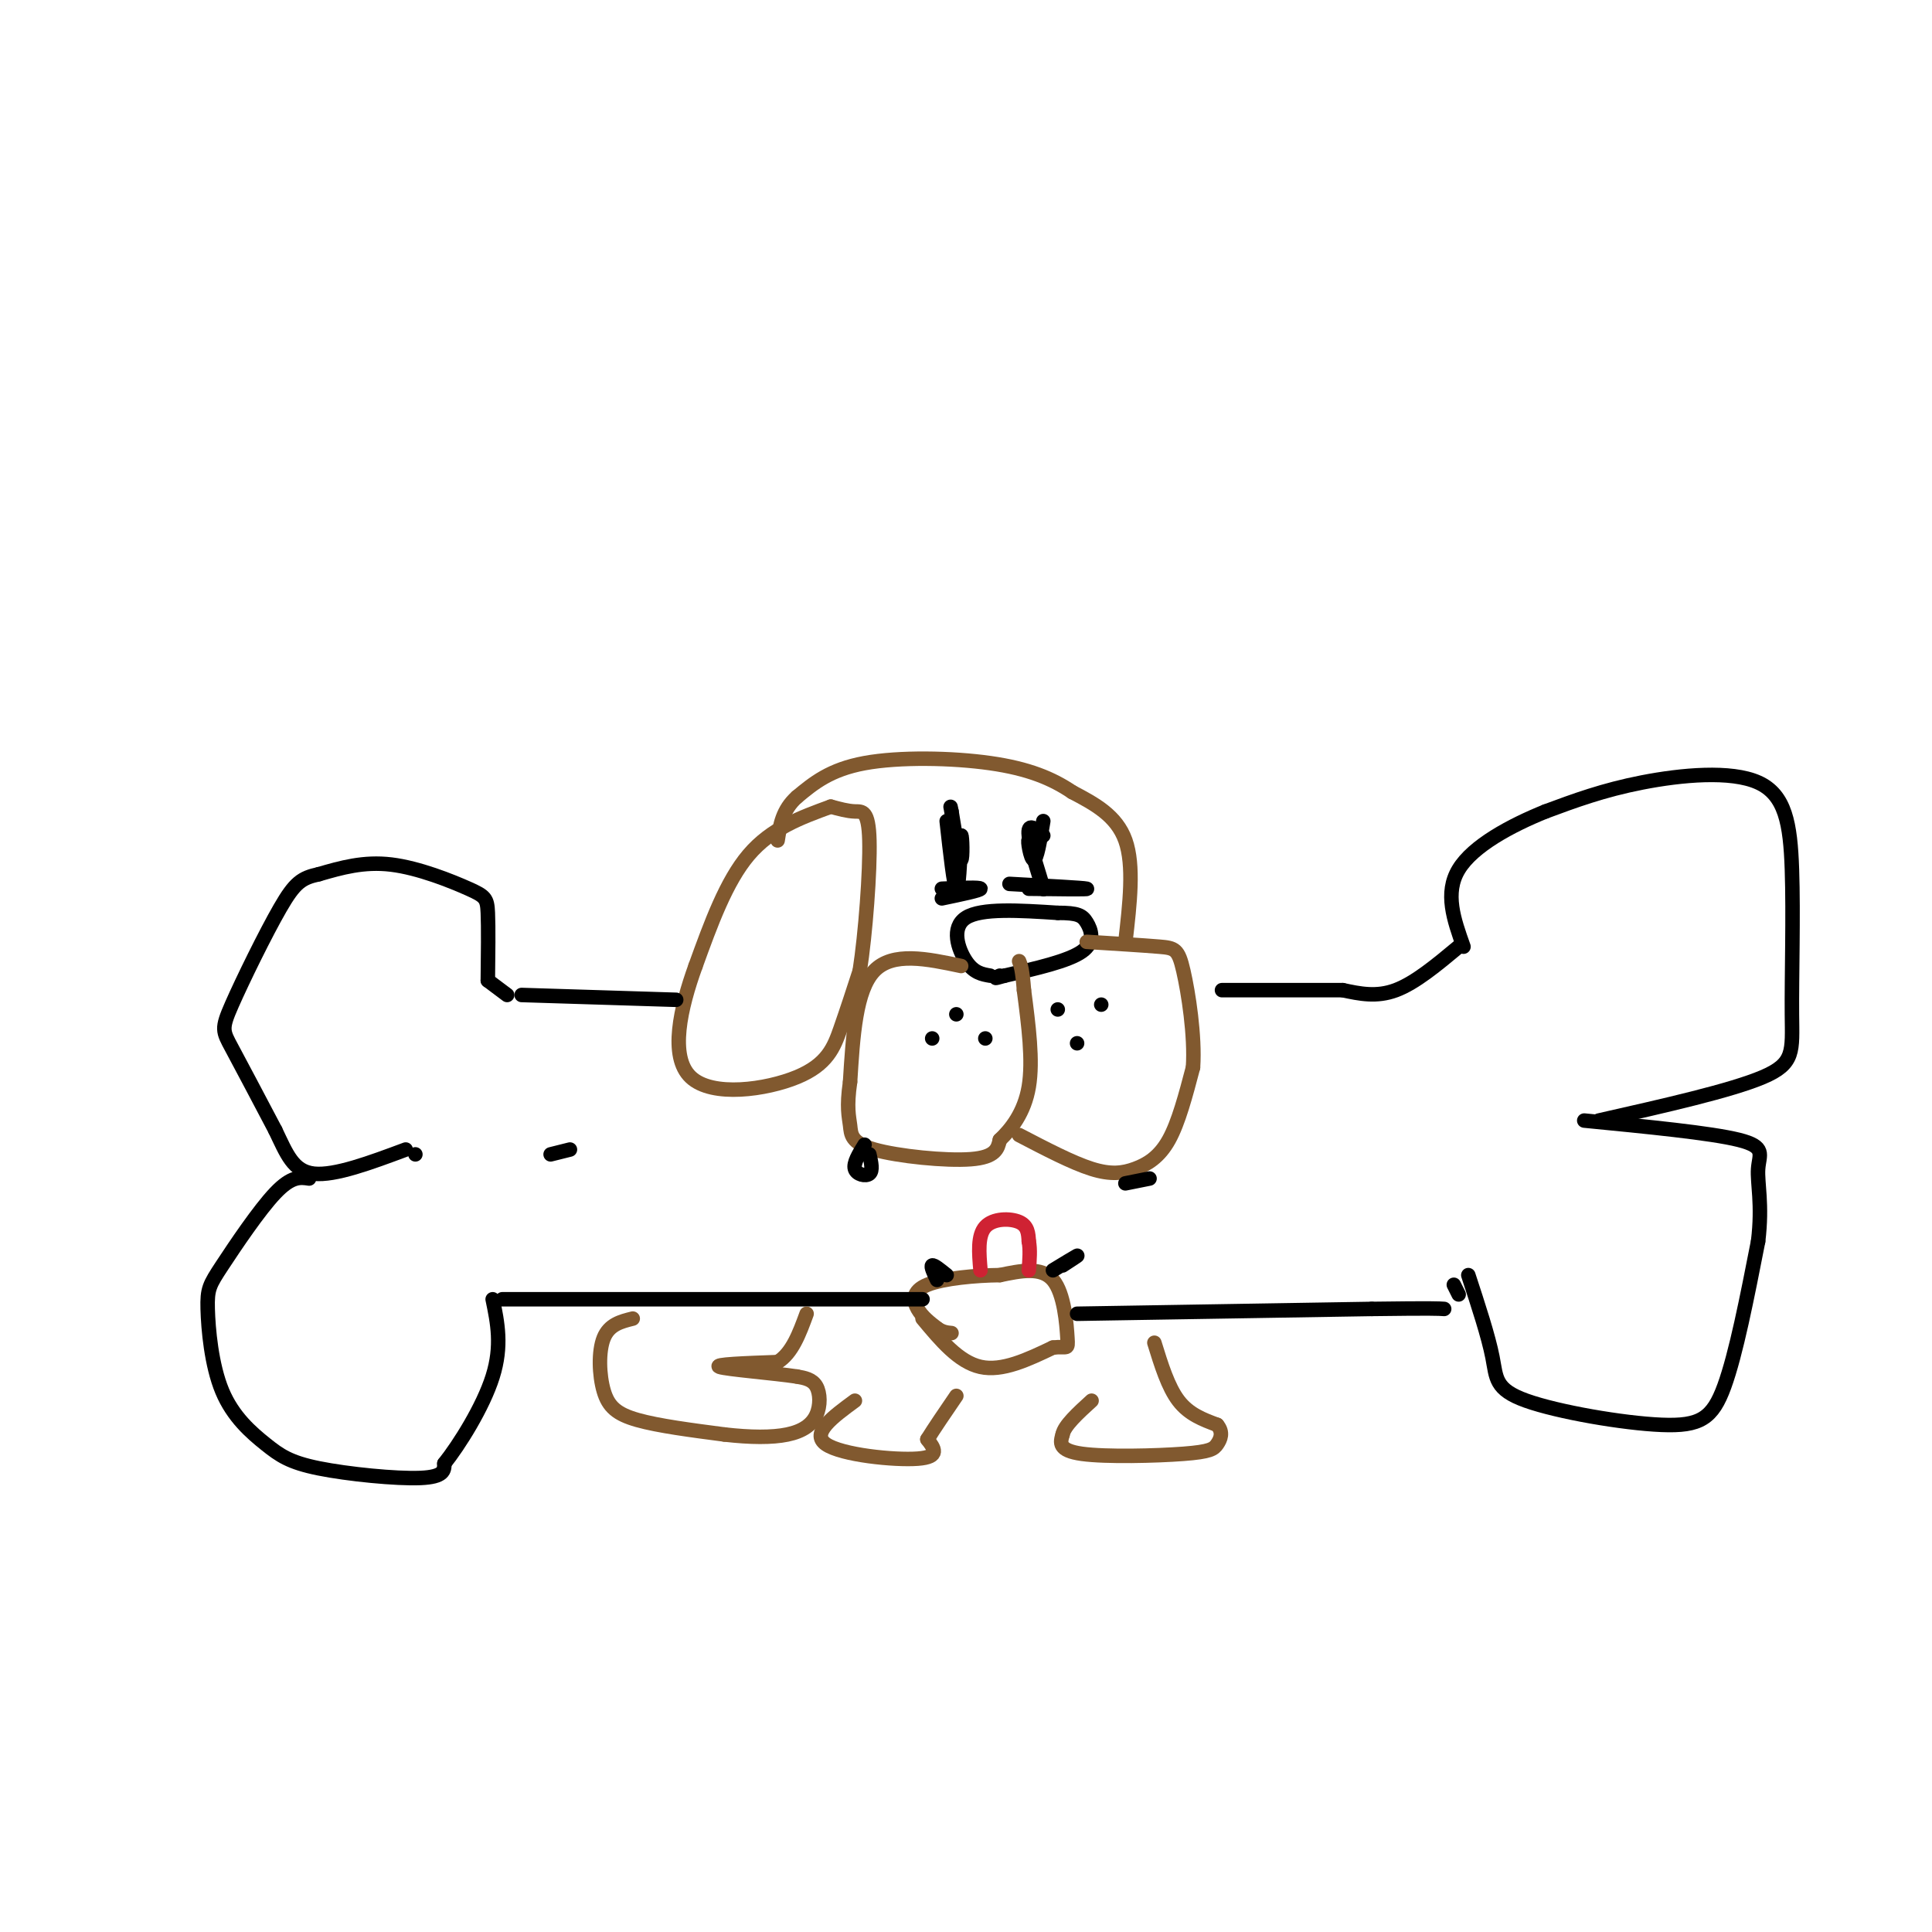 <svg viewBox='0 0 400 400' version='1.1' xmlns='http://www.w3.org/2000/svg' xmlns:xlink='http://www.w3.org/1999/xlink'><g fill='none' stroke='rgb(0,0,0)' stroke-width='3' stroke-linecap='round' stroke-linejoin='round'><path d='M101,203c0.065,-5.512 0.131,-11.024 0,-14c-0.131,-2.976 -0.458,-3.417 -4,-5c-3.542,-1.583 -10.298,-4.310 -16,-5c-5.702,-0.690 -10.351,0.655 -15,2'/><path d='M66,181c-3.555,0.772 -4.943,1.702 -8,7c-3.057,5.298 -7.785,14.965 -10,20c-2.215,5.035 -1.919,5.439 0,9c1.919,3.561 5.459,10.281 9,17'/><path d='M57,234c2.333,4.867 3.667,8.533 8,9c4.333,0.467 11.667,-2.267 19,-5'/><path d='M64,244c-1.812,-0.274 -3.624,-0.549 -7,3c-3.376,3.549 -8.316,10.921 -11,15c-2.684,4.079 -3.111,4.864 -3,9c0.111,4.136 0.762,11.622 3,17c2.238,5.378 6.064,8.648 9,11c2.936,2.352 4.983,3.787 11,5c6.017,1.213 16.005,2.204 21,2c4.995,-0.204 4.998,-1.602 5,-3'/><path d='M92,303c3.000,-3.756 8.000,-11.644 10,-18c2.000,-6.356 1.000,-11.178 0,-16'/><path d='M304,264c2.077,6.333 4.153,12.667 5,17c0.847,4.333 0.464,6.667 7,9c6.536,2.333 19.990,4.667 28,5c8.010,0.333 10.574,-1.333 13,-8c2.426,-6.667 4.713,-18.333 7,-30'/><path d='M364,257c0.940,-7.726 -0.208,-12.042 0,-15c0.208,-2.958 1.774,-4.560 -4,-6c-5.774,-1.440 -18.887,-2.720 -32,-4'/><path d='M331,232c13.705,-3.098 27.409,-6.197 34,-9c6.591,-2.803 6.067,-5.312 6,-13c-0.067,-7.688 0.322,-20.556 0,-30c-0.322,-9.444 -1.356,-15.466 -7,-18c-5.644,-2.534 -15.898,-1.581 -24,0c-8.102,1.581 -14.051,3.791 -20,6'/><path d='M320,168c-7.156,2.889 -15.044,7.111 -18,12c-2.956,4.889 -0.978,10.444 1,16'/><path d='M205,202c-1.689,-0.289 -3.378,-0.578 -5,-3c-1.622,-2.422 -3.178,-6.978 0,-9c3.178,-2.022 11.089,-1.511 19,-1'/><path d='M219,189c4.167,0.000 5.083,0.500 6,2c0.917,1.500 1.833,4.000 -1,6c-2.833,2.000 -9.417,3.500 -16,5'/><path d='M208,202c-2.833,0.833 -1.917,0.417 -1,0'/></g>
<g fill='none' stroke='rgb(129,89,47)' stroke-width='3' stroke-linecap='round' stroke-linejoin='round'><path d='M199,200c-7.083,-1.500 -14.167,-3.000 -18,1c-3.833,4.000 -4.417,13.500 -5,23'/><path d='M176,224c-0.777,5.338 -0.219,7.183 0,9c0.219,1.817 0.097,3.604 5,5c4.903,1.396 14.829,2.399 20,2c5.171,-0.399 5.585,-2.199 6,-4'/><path d='M207,236c2.311,-2.178 5.089,-5.622 6,-11c0.911,-5.378 -0.044,-12.689 -1,-20'/><path d='M212,205c-0.333,-4.333 -0.667,-5.167 -1,-6'/><path d='M211,235c5.500,2.869 11.000,5.738 15,7c4.000,1.262 6.500,0.917 9,0c2.500,-0.917 5.000,-2.405 7,-6c2.000,-3.595 3.500,-9.298 5,-15'/><path d='M247,221c0.440,-6.560 -0.958,-15.458 -2,-20c-1.042,-4.542 -1.726,-4.726 -5,-5c-3.274,-0.274 -9.137,-0.637 -15,-1'/><path d='M233,195c0.917,-7.917 1.833,-15.833 0,-21c-1.833,-5.167 -6.417,-7.583 -11,-10'/><path d='M222,164c-4.167,-2.821 -9.083,-4.875 -17,-6c-7.917,-1.125 -18.833,-1.321 -26,0c-7.167,1.321 -10.583,4.161 -14,7'/><path d='M165,165c-3.000,2.667 -3.500,5.833 -4,9'/><path d='M172,167c-6.167,2.250 -12.333,4.500 -17,10c-4.667,5.500 -7.833,14.250 -11,23'/><path d='M144,200c-3.131,8.646 -5.458,18.761 -1,23c4.458,4.239 15.700,2.603 22,0c6.300,-2.603 7.657,-6.172 9,-10c1.343,-3.828 2.671,-7.914 4,-12'/><path d='M178,201c1.190,-7.619 2.167,-20.667 2,-27c-0.167,-6.333 -1.476,-5.952 -3,-6c-1.524,-0.048 -3.262,-0.524 -5,-1'/><path d='M191,273c3.750,4.500 7.500,9.000 12,10c4.500,1.000 9.750,-1.500 15,-4'/><path d='M218,279c3.048,-0.369 3.167,0.708 3,-2c-0.167,-2.708 -0.619,-9.202 -3,-12c-2.381,-2.798 -6.690,-1.899 -11,-1'/><path d='M207,264c-4.929,0.048 -11.750,0.667 -15,2c-3.250,1.333 -2.929,3.381 -2,5c0.929,1.619 2.464,2.810 4,4'/><path d='M194,275c1.167,0.833 2.083,0.917 3,1'/></g>
<g fill='none' stroke='rgb(0,0,0)' stroke-width='3' stroke-linecap='round' stroke-linejoin='round'><path d='M223,272c0.000,0.000 61.000,-1.000 61,-1'/><path d='M284,271c12.667,-0.167 13.833,-0.083 15,0'/><path d='M302,196c-4.500,3.750 -9.000,7.500 -13,9c-4.000,1.500 -7.500,0.750 -11,0'/><path d='M278,205c-6.000,0.000 -15.500,0.000 -25,0'/><path d='M140,207c0.000,0.000 -32.000,-1.000 -32,-1'/><path d='M104,269c0.000,0.000 87.000,0.000 87,0'/><path d='M194,265c-0.667,-1.417 -1.333,-2.833 -1,-3c0.333,-0.167 1.667,0.917 3,2'/><path d='M218,263c2.333,-1.417 4.667,-2.833 5,-3c0.333,-0.167 -1.333,0.917 -3,2'/><path d='M179,237c-1.178,1.911 -2.356,3.822 -2,5c0.356,1.178 2.244,1.622 3,1c0.756,-0.622 0.378,-2.311 0,-4'/><path d='M233,245c0.000,0.000 5.000,-1.000 5,-1'/><path d='M196,170c0.750,6.750 1.500,13.500 2,14c0.500,0.500 0.750,-5.250 1,-11'/><path d='M199,173c0.244,-0.156 0.356,4.956 0,5c-0.356,0.044 -1.178,-4.978 -2,-10'/><path d='M197,168c-0.333,-1.667 -0.167,-0.833 0,0'/><path d='M216,173c-1.667,-1.444 -3.333,-2.889 -3,0c0.333,2.889 2.667,10.111 3,11c0.333,0.889 -1.333,-4.556 -3,-10'/><path d='M213,174c-0.333,-0.311 0.333,3.911 1,4c0.667,0.089 1.333,-3.956 2,-8'/></g>
<g fill='none' stroke='rgb(129,89,47)' stroke-width='3' stroke-linecap='round' stroke-linejoin='round'><path d='M239,278c1.417,4.583 2.833,9.167 5,12c2.167,2.833 5.083,3.917 8,5'/><path d='M252,295c1.340,1.571 0.689,2.998 0,4c-0.689,1.002 -1.416,1.577 -7,2c-5.584,0.423 -16.024,0.692 -21,0c-4.976,-0.692 -4.488,-2.346 -4,-4'/><path d='M220,297c0.333,-1.833 3.167,-4.417 6,-7'/><path d='M177,290c-4.600,3.378 -9.200,6.756 -6,9c3.200,2.244 14.200,3.356 19,3c4.800,-0.356 3.400,-2.178 2,-4'/><path d='M192,298c1.333,-2.167 3.667,-5.583 6,-9'/><path d='M131,273c-2.435,0.607 -4.869,1.214 -6,4c-1.131,2.786 -0.958,7.750 0,11c0.958,3.250 2.702,4.786 7,6c4.298,1.214 11.149,2.107 18,3'/><path d='M150,297c5.378,0.617 9.823,0.660 13,0c3.177,-0.660 5.086,-2.024 6,-4c0.914,-1.976 0.833,-4.565 0,-6c-0.833,-1.435 -2.416,-1.718 -4,-2'/><path d='M165,285c-4.711,-0.711 -14.489,-1.489 -16,-2c-1.511,-0.511 5.244,-0.756 12,-1'/><path d='M161,282c3.000,-1.833 4.500,-5.917 6,-10'/></g>
<g fill='none' stroke='rgb(207,34,51)' stroke-width='3' stroke-linecap='round' stroke-linejoin='round'><path d='M203,263c-0.311,-3.600 -0.622,-7.200 1,-9c1.622,-1.800 5.178,-1.800 7,-1c1.822,0.800 1.911,2.400 2,4'/><path d='M213,257c0.333,1.667 0.167,3.833 0,6'/></g>
<g fill='none' stroke='rgb(0,0,0)' stroke-width='3' stroke-linecap='round' stroke-linejoin='round'><path d='M198,210c0.000,0.000 0.000,0.000 0,0'/><path d='M193,215c0.000,0.000 0.000,0.000 0,0'/><path d='M204,215c0.000,0.000 0.000,0.000 0,0'/><path d='M219,209c0.000,0.000 0.000,0.000 0,0'/><path d='M228,208c0.000,0.000 0.000,0.000 0,0'/><path d='M223,216c0.000,0.000 0.000,0.000 0,0'/><path d='M195,186c4.000,-0.833 8.000,-1.667 8,-2c0.000,-0.333 -4.000,-0.167 -8,0'/><path d='M213,184c6.333,0.083 12.667,0.167 12,0c-0.667,-0.167 -8.333,-0.583 -16,-1'/><path d='M302,268c0.000,0.000 -1.000,-2.000 -1,-2'/><path d='M101,203c0.000,0.000 4.000,3.000 4,3'/><path d='M86,239c0.000,0.000 0.000,0.000 0,0'/><path d='M114,239c0.000,0.000 4.000,-1.000 4,-1'/></g>
</svg>